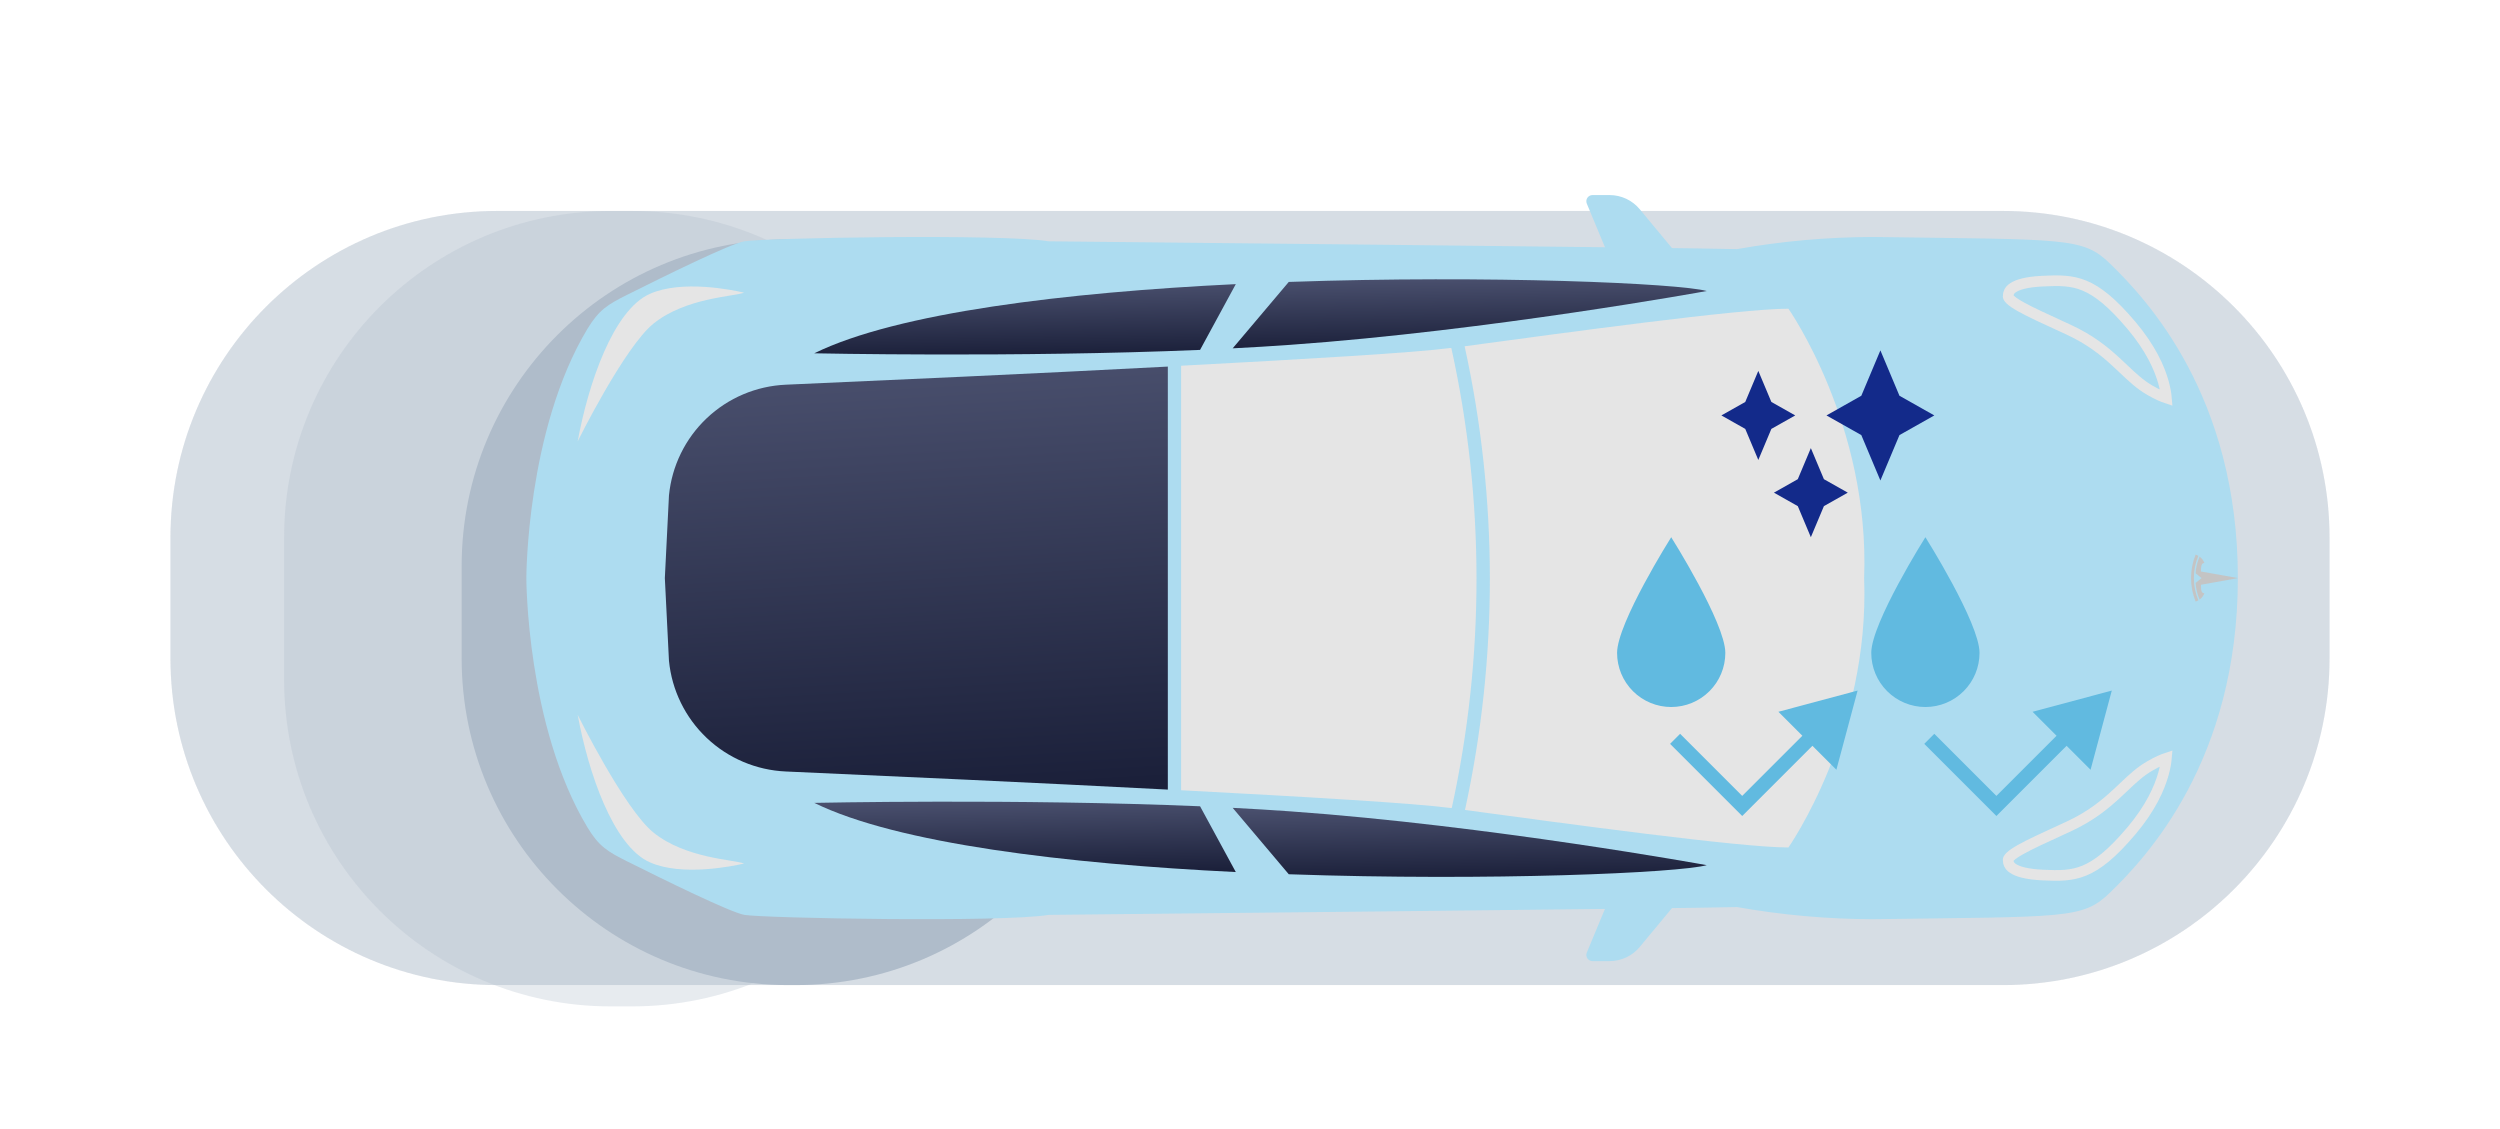 <svg width="352" height="159" viewBox="0 0 352 159" fill="none" xmlns="http://www.w3.org/2000/svg">
<g clip-path="url(#clip0_9_719)">
<g opacity="0.3" filter="url(#filter0_f_9_719)">
<g filter="url(#filter1_d_9_719)">
<path d="M282 25.702H70C44.595 25.702 24 46.297 24 71.702V88.702C24 114.107 44.595 134.702 70 134.702H282C307.405 134.702 328 114.107 328 88.702V71.702C328 46.297 307.405 25.702 282 25.702Z" fill="#AFBCCA"/>
</g>
</g>
<g opacity="0.3" filter="url(#filter2_f_9_719)">
<g filter="url(#filter3_d_9_719)">
<path d="M282 25.702H70C44.595 25.702 24 46.297 24 71.702V88.702C24 114.107 44.595 134.702 70 134.702H282C307.405 134.702 328 114.107 328 88.702V71.702C328 46.297 307.405 25.702 282 25.702Z" fill="#AFBCCA"/>
</g>
</g>
<g opacity="0.3" filter="url(#filter4_f_9_719)">
<g filter="url(#filter5_d_9_719)">
<path d="M89 25.702H86C60.595 25.702 40 46.297 40 71.702V91.702C40 117.107 60.595 137.702 86 137.702H89C114.405 137.702 135 117.107 135 91.702V71.702C135 46.297 114.405 25.702 89 25.702Z" fill="#AFBCCA"/>
</g>
</g>
<g filter="url(#filter6_f_9_719)">
<g filter="url(#filter7_d_9_719)">
<path d="M112 29.702H111C85.595 29.702 65 50.297 65 75.702V88.702C65 114.107 85.595 134.702 111 134.702H112C137.405 134.702 158 114.107 158 88.702V75.702C158 50.297 137.405 29.702 112 29.702Z" fill="#AFBCCA"/>
</g>
</g>
<g clip-path="url(#clip1_9_719)">
<path d="M227.26 37.895L223.42 28.665C223.366 28.533 223.345 28.39 223.359 28.249C223.373 28.107 223.422 27.971 223.501 27.852C223.58 27.734 223.687 27.637 223.812 27.569C223.938 27.502 224.078 27.466 224.22 27.465H226.64C227.45 27.467 228.25 27.647 228.983 27.993C229.716 28.338 230.363 28.841 230.88 29.465L237.88 37.905L227.26 37.895Z" fill="#ADDCF0"/>
<path d="M227.26 124.895L223.42 134.125C223.366 134.257 223.345 134.4 223.359 134.542C223.373 134.683 223.422 134.819 223.501 134.938C223.58 135.056 223.687 135.153 223.812 135.221C223.938 135.289 224.078 135.324 224.22 135.325H226.64C227.45 135.323 228.25 135.143 228.983 134.798C229.716 134.452 230.363 133.949 230.88 133.325L237.88 124.885L227.26 124.895Z" fill="#ADDCF0"/>
<path d="M297.09 37.115C293.24 33.385 290.98 33.745 263.69 33.365C257.279 33.383 250.882 33.955 244.57 35.075C238.57 34.885 147.66 33.975 147.66 33.975C141.09 32.885 107.54 33.505 104.81 33.975C102.81 34.315 93.51 38.905 88.35 41.485C85.56 42.875 84.35 43.615 82.72 46.285C74.11 60.595 74.11 81.395 74.11 81.395C74.11 81.395 74.11 102.195 82.72 116.505C84.33 119.175 85.56 119.915 88.35 121.305C93.51 123.885 102.86 128.475 104.81 128.815C107.54 129.285 141.09 129.905 147.66 128.815C147.66 128.815 238.59 127.905 244.57 127.715C250.882 128.835 257.279 129.408 263.69 129.425C290.98 129.045 293.24 129.425 297.09 125.675C302.27 120.675 315.09 107.005 315.09 81.395C315.09 55.785 302.27 42.145 297.09 37.115Z" fill="#ADDCF0"/>
<path d="M302.687 54.936L302.684 54.935C301.315 54.146 300.242 53.13 298.997 51.95C298.687 51.657 298.367 51.354 298.029 51.042C296.352 49.492 294.337 47.829 291.213 46.394C290.918 46.258 290.63 46.126 290.351 45.998C287.752 44.805 285.843 43.929 284.547 43.204C283.828 42.802 283.349 42.474 283.057 42.196C282.762 41.916 282.75 41.776 282.75 41.745C282.75 41.501 282.79 41.289 282.883 41.1C282.973 40.914 283.134 40.711 283.436 40.509C284.068 40.088 285.29 39.697 287.587 39.584C289.927 39.469 291.666 39.459 293.5 40.219C295.343 40.983 297.367 42.565 300.127 45.838C302.847 49.066 304.071 51.875 304.62 53.848C304.878 54.778 304.988 55.525 305.032 56.049C304.528 55.882 303.76 55.56 302.687 54.936Z" stroke="#E5E5E5" stroke-width="1.5"/>
<path d="M291 53.595C254.92 41.945 240.31 40.975 240.31 40.975L114.68 49.745C114.68 49.745 107.9 49.895 101.49 49.895C96.16 49.895 92 43.465 92 43.465C87.448 49.062 83.847 55.37 81.34 62.135C79.153 68.325 77.991 74.831 77.9 81.395C77.991 87.96 79.153 94.465 81.34 100.655C83.847 107.42 87.448 113.728 92 119.325C92 119.325 96.16 112.895 101.49 112.895C107.9 112.895 114.68 113.065 114.68 113.065L240.31 121.835C240.31 121.835 254.92 120.895 291 109.195C310.84 102.795 309.89 94.075 310.6 81.395C309.89 68.715 310.84 59.995 291 53.595Z" fill="#ADDCF0"/>
<path d="M302.684 107.855L302.687 107.854C303.76 107.23 304.528 106.908 305.032 106.741C304.988 107.265 304.878 108.012 304.62 108.942C304.071 110.915 302.847 113.724 300.127 116.952C297.367 120.225 295.343 121.807 293.5 122.571C291.666 123.331 289.927 123.321 287.587 123.206C285.29 123.093 284.068 122.702 283.436 122.281C283.134 122.079 282.973 121.876 282.883 121.69C282.79 121.501 282.75 121.289 282.75 121.045C282.75 121.014 282.762 120.874 283.057 120.594C283.349 120.316 283.828 119.988 284.547 119.586C285.843 118.861 287.752 117.985 290.351 116.792C290.63 116.664 290.918 116.532 291.213 116.397C294.337 114.961 296.352 113.298 298.029 111.748C298.367 111.436 298.687 111.133 298.997 110.84C300.242 109.66 301.315 108.644 302.684 107.855Z" stroke="#E5E5E5" stroke-width="1.5"/>
<path d="M204.35 49.005H204.15C199.38 49.645 184.02 50.565 166.3 51.495V111.265C184.02 112.195 199.38 113.115 204.15 113.755H204.41C209.074 92.422 209.054 70.33 204.35 49.005Z" fill="#E5E5E5"/>
<path d="M164.43 51.615C145.59 52.615 124.43 53.555 110.64 54.165C106.48 54.348 102.526 56.025 99.504 58.889C96.482 61.753 94.595 65.611 94.19 69.755L93.61 81.395L94.19 93.035C94.595 97.179 96.482 101.037 99.504 103.901C102.526 106.765 106.48 108.443 110.64 108.625C124.45 109.235 145.64 110.195 164.43 111.175V51.615Z" fill="url(#paint0_linear_9_719)"/>
<path d="M251.81 43.465C244.93 43.465 220.06 46.885 206.22 48.755C210.941 70.26 210.958 92.532 206.27 114.045C220.13 115.915 244.94 119.325 251.81 119.325C251.81 119.325 263.3 102.965 262.47 81.395C263.3 59.825 251.81 43.465 251.81 43.465Z" fill="#E5E5E5"/>
<path d="M181.46 39.695L173.56 49.045C176.31 48.905 179.02 48.745 181.63 48.555C209.72 46.555 240.31 40.975 240.31 40.975C236.42 39.895 209.85 38.705 181.46 39.695Z" fill="url(#paint1_linear_9_719)"/>
<path d="M174 40.005C150.16 41.165 126.33 44.005 114.65 49.745C114.65 49.745 143.14 50.355 168.97 49.265L174 40.005Z" fill="url(#paint2_linear_9_719)"/>
<path d="M181.46 123.095L173.56 113.745C176.31 113.885 179.02 114.045 181.63 114.235C209.72 116.235 240.31 121.815 240.31 121.815C236.42 122.895 209.85 124.085 181.46 123.095Z" fill="url(#paint3_linear_9_719)"/>
<path d="M174 122.785C150.16 121.625 126.33 118.785 114.65 113.045C114.65 113.045 143.14 112.435 168.97 113.525L174 122.785Z" fill="url(#paint4_linear_9_719)"/>
<path d="M315.11 81.395L309.89 80.465C309.89 79.585 309.99 79.305 310.38 79.265C310.245 78.911 310.013 78.602 309.71 78.375C309.378 79.114 309.185 79.907 309.14 80.715L309.98 81.395L309.14 82.075C309.186 82.887 309.379 83.683 309.71 84.425C310.012 84.192 310.243 83.881 310.38 83.525C309.99 83.525 309.89 83.205 309.89 82.335L315.11 81.395Z" fill="#C4C4C4"/>
<path d="M308.9 81.395C308.893 80.32 309.107 79.254 309.53 78.265C309.409 78.191 309.282 78.127 309.15 78.075C308.283 80.204 308.283 82.587 309.15 84.715C309.15 84.715 309.29 84.655 309.53 84.525C309.107 83.536 308.893 82.471 308.9 81.395Z" fill="#C4C4C4"/>
<path d="M104.76 41.205C103.08 40.815 95.99 39.365 91.48 41.385C86.32 43.695 82.82 54.075 81.34 62.135C81.34 62.135 87.92 48.855 92.01 45.565C96.55 41.895 103.42 41.755 104.76 41.205Z" fill="#E5E5E5"/>
<path d="M104.76 121.585C103.08 121.975 95.99 123.425 91.48 121.405C86.32 119.095 82.82 108.715 81.34 100.655C81.34 100.655 87.92 113.935 92.01 117.225C96.55 120.895 103.42 121.035 104.76 121.585Z" fill="#E5E5E5"/>
</g>
<path d="M227.685 91.926C227.685 87.717 235.306 75.638 235.306 75.638C235.306 75.638 242.927 87.717 242.927 91.926C242.927 93.947 242.124 95.886 240.695 97.315C239.266 98.744 237.327 99.547 235.306 99.547C233.285 99.547 231.346 98.744 229.917 97.315C228.488 95.886 227.685 93.947 227.685 91.926Z" fill="#61BAE0"/>
<path d="M237.268 104.027L236.561 103.32L235.147 104.735L235.854 105.442L237.268 104.027ZM245.304 113.477L244.597 114.185L245.304 114.892L246.011 114.185L245.304 113.477ZM261.551 97.231L250.397 100.219L258.562 108.384L261.551 97.231ZM235.854 105.442L244.597 114.185L246.011 112.77L237.268 104.027L235.854 105.442ZM246.011 114.185L255.894 104.302L254.48 102.888L244.597 112.77L246.011 114.185Z" fill="#61BAE0"/>
<path d="M263.475 91.926C263.475 87.717 271.096 75.638 271.096 75.638C271.096 75.638 278.718 87.717 278.718 91.926C278.718 93.947 277.915 95.886 276.485 97.315C275.056 98.744 273.118 99.547 271.096 99.547C269.075 99.547 267.136 98.744 265.707 97.315C264.278 95.886 263.475 93.947 263.475 91.926Z" fill="#61BAE0"/>
<path d="M273.058 104.027L272.351 103.32L270.937 104.735L271.644 105.442L273.058 104.027ZM281.094 113.477L280.387 114.185L281.094 114.892L281.801 114.185L281.094 113.477ZM297.341 97.231L286.187 100.219L294.352 108.384L297.341 97.231ZM271.644 105.442L280.387 114.185L281.801 112.77L273.058 104.027L271.644 105.442ZM281.801 114.185L291.684 104.302L290.27 102.888L280.387 112.77L281.801 114.185Z" fill="#61BAE0"/>
<path d="M249.408 56.596L252.769 58.492L249.408 60.389L247.57 64.764L245.732 60.389L242.371 58.492L245.732 56.596L247.57 52.221L249.408 56.596Z" fill="#132A8A"/>
<path d="M256.806 67.469L260.166 69.366L256.806 71.263L254.968 75.638L253.129 71.263L249.769 69.366L253.129 67.469L254.968 63.094L256.806 67.469Z" fill="#132A8A"/>
<path d="M267.443 55.722L272.351 58.492L267.443 61.262L264.759 67.652L262.074 61.262L257.166 58.492L262.074 55.722L264.759 49.333L267.443 55.722Z" fill="#132A8A"/>
</g>
<defs>
<filter id="filter0_f_9_719" x="0" y="1.702" width="352" height="157" filterUnits="userSpaceOnUse" color-interpolation-filters="sRGB">
<feFlood flood-opacity="0" result="BackgroundImageFix"/>
<feBlend mode="normal" in="SourceGraphic" in2="BackgroundImageFix" result="shape"/>
<feGaussianBlur stdDeviation="12" result="effect1_foregroundBlur_9_719"/>
</filter>
<filter id="filter1_d_9_719" x="20" y="25.702" width="312" height="117" filterUnits="userSpaceOnUse" color-interpolation-filters="sRGB">
<feFlood flood-opacity="0" result="BackgroundImageFix"/>
<feColorMatrix in="SourceAlpha" type="matrix" values="0 0 0 0 0 0 0 0 0 0 0 0 0 0 0 0 0 0 127 0" result="hardAlpha"/>
<feOffset dy="4"/>
<feGaussianBlur stdDeviation="2"/>
<feComposite in2="hardAlpha" operator="out"/>
<feColorMatrix type="matrix" values="0 0 0 0 0 0 0 0 0 0 0 0 0 0 0 0 0 0 0.25 0"/>
<feBlend mode="normal" in2="BackgroundImageFix" result="effect1_dropShadow_9_719"/>
<feBlend mode="normal" in="SourceGraphic" in2="effect1_dropShadow_9_719" result="shape"/>
</filter>
<filter id="filter2_f_9_719" x="0" y="1.702" width="352" height="157" filterUnits="userSpaceOnUse" color-interpolation-filters="sRGB">
<feFlood flood-opacity="0" result="BackgroundImageFix"/>
<feBlend mode="normal" in="SourceGraphic" in2="BackgroundImageFix" result="shape"/>
<feGaussianBlur stdDeviation="12" result="effect1_foregroundBlur_9_719"/>
</filter>
<filter id="filter3_d_9_719" x="20" y="25.702" width="312" height="117" filterUnits="userSpaceOnUse" color-interpolation-filters="sRGB">
<feFlood flood-opacity="0" result="BackgroundImageFix"/>
<feColorMatrix in="SourceAlpha" type="matrix" values="0 0 0 0 0 0 0 0 0 0 0 0 0 0 0 0 0 0 127 0" result="hardAlpha"/>
<feOffset dy="4"/>
<feGaussianBlur stdDeviation="2"/>
<feComposite in2="hardAlpha" operator="out"/>
<feColorMatrix type="matrix" values="0 0 0 0 0 0 0 0 0 0 0 0 0 0 0 0 0 0 0.25 0"/>
<feBlend mode="normal" in2="BackgroundImageFix" result="effect1_dropShadow_9_719"/>
<feBlend mode="normal" in="SourceGraphic" in2="effect1_dropShadow_9_719" result="shape"/>
</filter>
<filter id="filter4_f_9_719" x="21" y="6.702" width="133" height="150" filterUnits="userSpaceOnUse" color-interpolation-filters="sRGB">
<feFlood flood-opacity="0" result="BackgroundImageFix"/>
<feBlend mode="normal" in="SourceGraphic" in2="BackgroundImageFix" result="shape"/>
<feGaussianBlur stdDeviation="9.5" result="effect1_foregroundBlur_9_719"/>
</filter>
<filter id="filter5_d_9_719" x="36" y="25.702" width="103" height="120" filterUnits="userSpaceOnUse" color-interpolation-filters="sRGB">
<feFlood flood-opacity="0" result="BackgroundImageFix"/>
<feColorMatrix in="SourceAlpha" type="matrix" values="0 0 0 0 0 0 0 0 0 0 0 0 0 0 0 0 0 0 127 0" result="hardAlpha"/>
<feOffset dy="4"/>
<feGaussianBlur stdDeviation="2"/>
<feComposite in2="hardAlpha" operator="out"/>
<feColorMatrix type="matrix" values="0 0 0 0 0 0 0 0 0 0 0 0 0 0 0 0 0 0 0.25 0"/>
<feBlend mode="normal" in2="BackgroundImageFix" result="effect1_dropShadow_9_719"/>
<feBlend mode="normal" in="SourceGraphic" in2="effect1_dropShadow_9_719" result="shape"/>
</filter>
<filter id="filter6_f_9_719" x="46" y="10.702" width="131" height="143" filterUnits="userSpaceOnUse" color-interpolation-filters="sRGB">
<feFlood flood-opacity="0" result="BackgroundImageFix"/>
<feBlend mode="normal" in="SourceGraphic" in2="BackgroundImageFix" result="shape"/>
<feGaussianBlur stdDeviation="9.5" result="effect1_foregroundBlur_9_719"/>
</filter>
<filter id="filter7_d_9_719" x="61" y="29.702" width="101" height="113" filterUnits="userSpaceOnUse" color-interpolation-filters="sRGB">
<feFlood flood-opacity="0" result="BackgroundImageFix"/>
<feColorMatrix in="SourceAlpha" type="matrix" values="0 0 0 0 0 0 0 0 0 0 0 0 0 0 0 0 0 0 127 0" result="hardAlpha"/>
<feOffset dy="4"/>
<feGaussianBlur stdDeviation="2"/>
<feComposite in2="hardAlpha" operator="out"/>
<feColorMatrix type="matrix" values="0 0 0 0 0 0 0 0 0 0 0 0 0 0 0 0 0 0 0.25 0"/>
<feBlend mode="normal" in2="BackgroundImageFix" result="effect1_dropShadow_9_719"/>
<feBlend mode="normal" in="SourceGraphic" in2="effect1_dropShadow_9_719" result="shape"/>
</filter>
<linearGradient id="paint0_linear_9_719" x1="125.814" y1="111.92" x2="122.281" y2="51.843" gradientUnits="userSpaceOnUse">
<stop stop-color="#1B203A"/>
<stop offset="1" stop-color="#494F6D"/>
</linearGradient>
<linearGradient id="paint1_linear_9_719" x1="203.913" y1="49.167" x2="203.813" y2="39.329" gradientUnits="userSpaceOnUse">
<stop stop-color="#1B203A"/>
<stop offset="1" stop-color="#494F6D"/>
</linearGradient>
<linearGradient id="paint2_linear_9_719" x1="141.638" y1="50.039" x2="141.521" y2="40.01" gradientUnits="userSpaceOnUse">
<stop stop-color="#1B203A"/>
<stop offset="1" stop-color="#494F6D"/>
</linearGradient>
<linearGradient id="paint3_linear_9_719" x1="203.913" y1="123.587" x2="203.813" y2="113.749" gradientUnits="userSpaceOnUse">
<stop stop-color="#1B203A"/>
<stop offset="1" stop-color="#494F6D"/>
</linearGradient>
<linearGradient id="paint4_linear_9_719" x1="141.638" y1="122.909" x2="141.521" y2="112.88" gradientUnits="userSpaceOnUse">
<stop stop-color="#1B203A"/>
<stop offset="1" stop-color="#494F6D"/>
</linearGradient>
<clipPath id="clip0_9_719">
<rect width="352" height="158" fill="white" transform="translate(0 0.895)"/>
</clipPath>
<clipPath id="clip1_9_719">
<rect width="304" height="109" fill="white" transform="translate(24 26.895)"/>
</clipPath>
</defs>
</svg>
